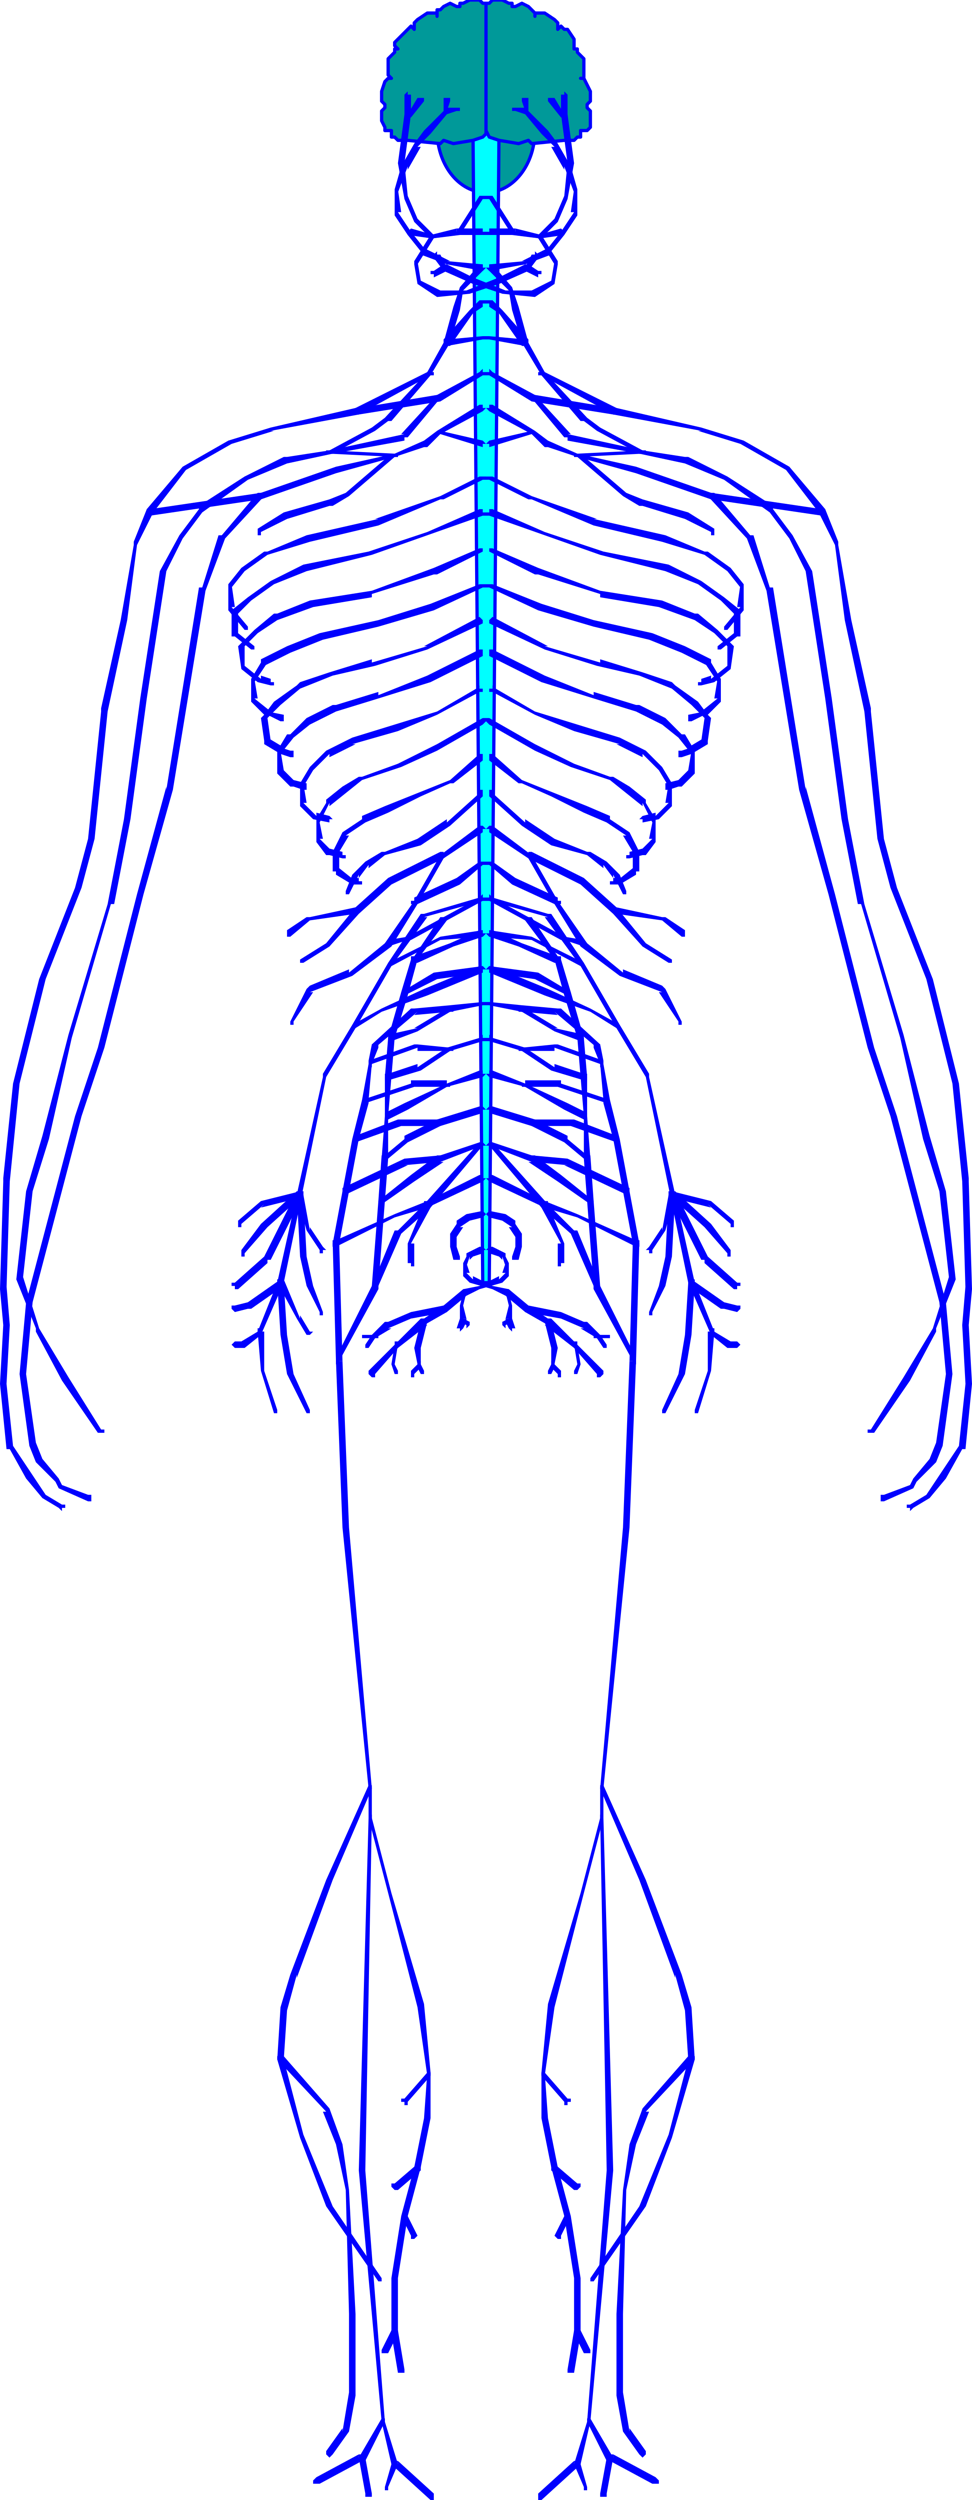 <svg xmlns="http://www.w3.org/2000/svg" fill-rule="evenodd" height="766" preserveAspectRatio="none" stroke-linecap="round" width="298"><style>.brush1{fill:#099}.pen1{stroke:#00f;stroke-width:1;stroke-linejoin:round}.brush3{fill:#00f}.pen2{stroke:none}</style><path class="pen1 brush1" d="M149 40h-15a15 19 0 0 0 30 0Z"/><path class="pen1" style="fill:#0ff" d="m153 39-3 354h-2l-3-354h8z"/><path class="pen1 brush1" d="m149 40 1 2 3 1 6 1 3-1 1 1 10-1h3l1-1h1v-2h2l1-1v-5l-1-1v-1h0l1-1v-3l-1-2-1-2h-1 1v-6l-1-1-1-1v-1h-1v-3l-2-3h-1l-1-1-1 1V7l-1-1-3-2h-3v1-1l-1-1h0l-1-1-2-1-2 1h-1V1h0-1l-2-1h-3l-1 1h-1v39zm0 1-1 1-3 1-6 1-3-1-1 1-10-1h-3l-1-1h-1v-2h-2v-1l-1-2v-3l1-1h0v-1l-1-1v-3l1-3 1-1h1l-1-1h0v-5l1-1 1-1v-1h1l-1-1v-1l1-1 2-2 1-1 1-1 1 1V7l1-1 3-2h3v1-2h1l1-1 2-1 2 1h1V1h1l2-1h3l1 1h1v40z"/><path class="pen2 brush3" fill-rule="nonzero" d="M213 393v-1h-2v1l-1 16-2 12-5 11v1h1l6-12 2-12 1-16zm6 15v-1h-1v1h-1v12l-4 12v1h1l4-13 1-12zM136 83h1v-1l-2-4h-1v-1l-1 1v1l3 4z"/><path class="pen2 brush3" fill-rule="nonzero" d="M166 72h-1v1l5 8v-1l-1 6-6 3h1-10 1l-10-4-8-4h-1l-3 2h-1v1h1v1l4-2h-1l9 4 9 3 10 1 6-4 1-6v-1l-5-8zm-29 330v-2h-1l-10 2-7 3h-1l-4 4-2 3v1h1l2-3 5-3h-1l7-3 11-2z"/><path class="pen2 brush3" fill-rule="nonzero" d="M131 405v-1h-2v1l-2 8 1 5v1l1 2h1v-1l-1-2v-5l2-8zm-9 7v-1h-1v1l-1 6 1 3h1v-1l-1-2 1-6z"/><path class="pen2 brush3" fill-rule="nonzero" d="M129 419v-2h-1v1l-2 2v2h1v-1l2-2zm-14-9h1v-1h-5v1h4zm36-28h-1l-1 1h1v1l3 1-1-1 2 2v-1l1 3v-1l-1 3h1l-2 2v-1l-6 3-5 1-6 5-6 4h-1l-8 8-8 8v1l1 1h1v-1l7-8 9-7h-1l7-4 6-5 4-2 7-2 2-2v-4l-1-2v-1l-2-1-2-1z"/><path class="pen2 brush3" fill-rule="nonzero" d="M143 396h1l-1-1h-1v1l-1 4v5l2 1v1l1-1v-1l-2-1h1l-1-4 1-4z"/><path class="pen2 brush3" fill-rule="nonzero" d="M143 405v-1h-2l-1 3h1v1l1-1 1-2zm8-313h-2v1h1v1l3 2 7 10h2v-2l-8-9-3-3z"/><path class="pen2 brush3" fill-rule="nonzero" d="M150 103h-1v1h1l11 2h1v-2h-1l-11-1zm38 24h1v-2h-1l-24-4-13-7-1-1v1h-1v1h1l13 8 25 4z"/><path class="pen2 brush3" fill-rule="nonzero" d="M164 121h-1v1l10 12h1v1l22 4h2v-1h-1l-23-5h1l-11-12zm-14 14-1 1h1v1l13-4h1v-1h-1l-13 3zm22-100v1h1l1-1v-6l-1-1v1h-1v6zm-22 35v1h-1v1h9v-2h-8zm11-36v1h1v-5h-2v1l1 3zm12 38v-1l-1-1v1l-4 5-8 4h1l-11 1v1h-1l1 1 11-2 8-3v-1l4-5zm79 86 1-1v-1h-1l-34-5-23-8-18-4h-1v1h1l18 5 23 8 34 5zm-101-12h-2v1h1l12 6h1l19 8 21 5 13 4 7 5 4 5v-1l-1 7h1l-5 6v1h1l5-6v-8l-4-5-7-5h-1l-12-5-22-5h1l-20-7-12-6z"/><path class="pen2 brush3" fill-rule="nonzero" d="M219 151h-2v1l12 13 6 16 10 61 9 32 12 47 7 21 15 57 2 22-3 21-2 5-5 6-1 2-8 3h-1v2h1l9-4 1-2 6-6 2-5 3-22-2-22-15-57-7-21-12-47-9-33v1l-10-62h-1l-5-16h-1l-11-13z"/><path class="pen2 brush3" fill-rule="nonzero" d="m167 114-1-1v1h-1v1h1l22 12 27 5h-1l13 4 14 8 10 13 5 10 3 23 6 28 4 39 4 15 11 28 8 32 3 30 1 33v-1l-1 12 1 18-2 19-6 9-4 6-5 3h-1v1h1v1l1-1 5-3 5-6 5-9h1l2-20-1-18 1-11-1-33v-1l-3-29-8-32-11-28-4-15-4-39v-1l-6-27-4-23v-1l-4-10-11-13-14-8-13-4-26-6-22-11z"/><path class="pen2 brush3" fill-rule="nonzero" d="M178 139h-2v1h1l14 12 5 3h1l13 4 8 4v1h1v-2l-8-5-14-4-5-2-14-12zm-27-58h-1v1h-1l1 1 6 6 1 6 3 10 6 10 12 14h1l4 3 13 7h2l-1-1-13-7-4-3-13-14-5-9-3-11-2-6-6-7z"/><path class="pen2 brush3" fill-rule="nonzero" d="M151 124h-1v1h-1l1 1 13 7 4 4h1l9 3 20-1h1v-1h-1l-20 1-9-4-4-3-13-8zm0-64h-2v1h1l7 11 8 1h1l5-5 3-7 2-11-2-15h-1l-3-5h-2v1l4 5v-1l2 15-1 10-3 7-5 5h1l-8-2v1l-7-11z"/><path class="pen2 brush3" fill-rule="nonzero" d="M165 72v1h1l7-1 4-6v-8l-2-7-4-7-3-4-6-6v-1h-5v1h1l3 1 5 6 4 4h-1l4 7v-1l3 8v-1l-1 7h1l-4 6v-1l-7 2zm-14 84h-1v1h-1v1h1l17 6 17 6 20 5 10 4 7 5 5 5-1-1v6l-5 4v1h1l5-4h1v-8l-5-4-7-5-10-5-20-4-18-6-16-7z"/><path class="pen2 brush3" fill-rule="nonzero" d="M151 168h-1v1l14 7h1l19 6v1l18 3 11 4 6 4 5 5-1-1v7-1l-5 4v-1l-3 1v1h-1v1h1l4-1 5-4 1-7-5-5-6-5h-1l-10-4-19-3-19-7-14-6z"/><path class="pen2 brush3" fill-rule="nonzero" d="M151 179h-2v1h1l15 7 17 5 17 4 10 4 8 4-1-1 4 6v-1l-1 6h1l-5 4h1l-5 1v2h1l4-2h1l4-4v-7l-3-5v-1l-8-4-10-4-18-4-16-5-15-6z"/><path class="pen2 brush3" fill-rule="nonzero" d="m151 189-1 1v1l17 8 16 5 13 3 10 4 6 5 4 4-1 7 1-1-5 3h1l-3 1h-1v2h1l3-1 5-3v-1l1-7-1-1-3-4-7-5-1-1-9-3-13-4v1l-17-5h1l-17-9z"/><path class="pen2 brush3" fill-rule="nonzero" d="M151 199h-1v2l16 8 16 5 13 4 8 4 5 4 4 5v-1l-1 6 1-1-5 5 1-1-4 1v2h1l3-1h1l4-4v-7l-3-5h-1l-5-5-8-4h-1l-13-4v1l-15-6-16-8z"/><path class="pen2 brush3" fill-rule="nonzero" d="m152 211-1-1v1h-1v1h1l13 7 12 5 14 4h-1l8 4v-1l5 5 3 5v-1l-1 6h1l-4 4v-1l-4 1-1 1h1v1l5-1 4-4v-7l-3-5-5-5-8-4-13-4-13-4-12-7z"/><path class="pen2 brush3" fill-rule="nonzero" d="M150 220h-1v1l1 1 14 8 11 5 12 4 5 4 5 4v-1l3 6-1 5h1l-4 4 1-1-4 1v1h-1v1h1l4-1h1l3-4v-7l-3-5v-1l-5-4-5-3h-1l-11-4-12-6-14-8z"/><path class="pen2 brush3" fill-rule="nonzero" d="M151 231h-1v2l9 7h1l9 4 10 5 7 3 6 4h-1l3 5v6-1l-5 4 1-1h-2v1h-1v1h3l5-3v-1h1v-6l-3-6-6-4v-1l-7-3-10-4-10-4-9-8z"/><path class="pen2 brush3" fill-rule="nonzero" d="M151 243v-1h-1v2l10 9 9 6 11 3 5 4v-1l3 4v-1l3 6h1v-1l-2-5-1-1-3-3-5-3h-1l-10-4-9-6v1l-10-9zm12 18h-1v1h-1l1 1 16 8 10 9h1l14 2 6 5h1v-2l-6-4h-1l-14-3-10-9-16-8z"/><path class="pen2 brush3" fill-rule="nonzero" d="M205 295h1v-1l-8-5-9-11h-1v2l9 10 8 5zm-54-31h-2v1h1l7 6 13 6h2v-1h-1v-1l-13-6-7-5z"/><path class="pen2 brush3" fill-rule="nonzero" d="M151 253h-1l-1 1h1v1l12 8 8 14 8 13 12 9 13 5h-1l6 9v1h1v-1h1-1l-5-10-1-1-12-5v1l-11-9-9-13-8-14-12-9zm0 43h-1l-1 1h1v1l17 7 14 5 8 5h1v-1l-9-5-13-6-17-7zm46-158h-1v1l14 3 12 5 14 10 6 8 5 10 6 39 5 37 5 26h1l12 41 7 31 5 16 3 27v-1l-5 16-9 15-10 16h-1v1h2l11-16 8-15v-1l6-15-3-27-5-17-8-31-12-40-5-26-5-37-6-39-6-11-6-8v-1l-14-9-12-6h-1l-13-2z"/><path class="pen2 brush3" fill-rule="nonzero" d="m151 275-1-1v1h-1v1h1l11 6 9 12 3 11 4 13 1 12 1 12v13l1 13 2 26v1h1l1-1-2-26-1-14v1l-1-13v-12l-1-12-4-14-3-10v-1h-1l-8-12h-1l-11-6z"/><path class="pen2 brush3" fill-rule="nonzero" d="m151 275-1-1v1h-1v1h1l18 5h-1l11 15 11 19 9 15 13 63 7 16h1v-1l-6-15-14-63v-1l-9-15-11-19-10-15h-1l-17-5z"/><path class="pen2 brush3" fill-rule="nonzero" d="M161 331v1h-1v1h12-1l15 5h1v-1l-15-5v-1h-11zm-1-23v1h-1v1h1l11 1-1-1 13 11v1l1-1v-1l-12-11h-1l-11-1zm4 35h-1v2h13-1l14 5h1v-1h-1v-1l-13-5h-12zm-1 11h-1v1l1 1 11 1h-1l19 9h1v-2l-19-9-11-1zm4 14-1 1v1h1l10 3 18 9h1v-2h-1l-18-8-10-4zm-7-47h-1v1h11v-1l14 5v1h1v-2l-14-5h-1l-10 1z"/><path class="pen2 brush3" fill-rule="nonzero" d="M184 320h-2v1l2 5 1 11v1l3 11 3 16 3 16v1h2v-1l-3-16-3-16-3-12-2-11v-1l-1-5z"/><path class="pen2 brush3" fill-rule="nonzero" d="M196 381v-1h-2v1l-1 36h1v1h1v-1l1-36zm-28-12v-1h-1l-1 1v1l6 11h-1v7h1v-1h1v-6l-5-12zm17 178h-1v1l12 28 11 30v-1l3 11 1 15-6 23-9 22-15 22v1h1l16-23 8-21 7-24-1-16-3-10-11-29-13-29z"/><path class="pen2 brush3" fill-rule="nonzero" d="M213 631v-1h-2l-14 16-4 11-2 14-2 38v25l2 11 5 7 1 1 1-1v-1l-5-7v1l-2-12v1-25l1-38 3-14 4-10h-1l15-16zm-28-74v-1h-1v1l-6 23-10 34-2 21v14l3 15 4 15 3 19v17-1l-2 12v1h2l2-12v-17l-3-19-4-15-3-15-1-14v1l3-21 9-35 6-23z"/><path class="pen2 brush3" fill-rule="nonzero" d="M167 635h-1v1l7 8v1h1v-1h1v-1h-1l-7-8zm11 79h-2v1l3 6h2v-1l-3-6zm-8-51h-1v2l7 6h1l1-1v-1h-1l-7-6zm5 16h-1v-1h-1v1l-3 6 1 1h1v-1l3-6z"/><path class="pen2 brush3" fill-rule="nonzero" d="M184 394h-1v-1h-1v2l12 22h-1l-2 51-7 80v9l2 108-6 77 6 12h1l13 7h2v-1l-1-1-13-7v1l-7-12v1l7-77-3-108v-9l8-80 2-51v-1l-11-22z"/><path class="pen2 brush3" fill-rule="nonzero" d="M188 753v-1h-2v1l-2 11v1h2v-1l2-11zm-7-11v-1h-1v1l-4 13v-1l-11 10v2h1l11-10v-1h1l3-13z"/><path class="pen2 brush3" fill-rule="nonzero" d="M178 755v-1h-2v1l3 7v1h1v-1l-2-7zm34-363h-1v2l10 7h1l4 1 1-1v-1h-1l-4-1-10-7zm-6-27-1 1h1v1l12 3-1-1 7 6v1h1v-2l-7-6-12-3zm13 43v-1h-1v1h-1l1 1 5 4h3l1-1-1-1h-3 1l-5-3z"/><path class="pen2 brush3" fill-rule="nonzero" d="M207 366v-1h-1l-1 1-2 11v-1l-4 6-1 1h1v1h1v-1l4-6 3-11z"/><path class="pen2 brush3" fill-rule="nonzero" d="M207 365h-2v1l10 20h1v1l9 8h1v-1h1v-1h-1l-9-8-10-20z"/><path class="pen2 brush3" fill-rule="nonzero" d="M207 365h-2v1l1 1 10 9 7 8v1h1v-2l-6-8-11-10z"/><path class="pen2 brush3" fill-rule="nonzero" d="M207 366v-1h-2v1l-1 19-2 9-3 8h-1 1v1h1v-1l4-8 2-9 1-19zm-57 5-1 1 1 1 4 1 3 2h-1l2 3v3l-1 3v1h2l1-4v-4l-2-3v-1l-3-2-5-1zm-2-277v-1h1v-1h-2l-3 3-8 9v2h2l7-10 3-2z"/><path class="pen2 brush3" fill-rule="nonzero" d="M148 104h1v-1h-1l-11 1h-1v2h1l11-2zm-38 21h-1v2h1l25-4 13-8h1v-1h-1v-1l-1 1-13 7-24 4z"/><path class="pen2 brush3" fill-rule="nonzero" d="M135 122v-1h-1l-11 12h1l-23 5h-1v1h2l22-4v-1h1l10-12zm13 15v-1h1l-1-1-13-3h-1v1h1l13 4zM124 35l1 1h1v-7h-1v-1l-1 1v6zm24 37h1v-1h-1v-1h-8v2h8zm-12-38v1h1v-1l1-3v-1h-2v4zm-10 37v-1l-1 1v1l4 5v1l8 3 11 2 1-1h-1v-1l-11-1h1l-8-4-4-5zm35 11v1h1l3-4v-1l-1-1v1h-1l-2 4zM46 156h-1v1l1 1 34-5 23-8 18-5h1v-1h-1l-18 4-23 8-34 5zm102-9h1v-1h-2l-12 6-20 7h1l-22 5-12 5h-1l-7 5-4 5v8l5 6h1v-1l-5-6h1l-1-7v1l4-5 7-5 13-4 21-5 19-8h1l12-6z"/><path class="pen2 brush3" fill-rule="nonzero" d="M81 152v-1h-2l-11 13h-1l-5 16h-1l-10 62v-1l-9 33-12 47-7 21-15 57-2 22 3 22 2 5 6 6 1 2 9 4h1v-2h-1l-8-3-1-2-5-6-2-5-3-21 2-22 15-57 7-21 12-47 9-32 10-61 6-16 12-13z"/><path class="pen2 brush3" fill-rule="nonzero" d="M132 115h1v-1h-1v-1l-1 1-22 11-26 6-13 4-14 8-11 13-4 10v1l-4 23-6 27v1l-4 39-4 15-11 28-8 32-3 29v1l-1 33 1 11-1 18 2 20h1l5 9 5 6 5 3 1 1v-1h1v-1h-1l-5-3-4-6-6-9-2-19 1-18-1-12v1l1-33 3-30 8-32 11-28 4-15 4-39 6-28 3-23 5-10 10-13 14-8 13-4h-1l27-5 22-12z"/><path class="pen2 brush3" fill-rule="nonzero" d="M121 140h1v-1h-2l-14 12-5 2-14 4-8 5v2h1v-1l8-4 13-4h1l5-3 14-12zm27-57 1-1h-1v-1h-1l-6 7-2 6-3 11-5 9-13 14-4 3-13 7-1 1h2l13-7 4-3h1l12-14 6-10 3-10 1-6 6-6z"/><path class="pen2 brush3" fill-rule="nonzero" d="m148 126 1-1h-1v-1h-1l-13 8-4 3-9 4-20-1h-1v1h1l20 1 9-3h1l4-4 13-7zm-15-53v-1h-1l-5 8v1l1 6 6 4 10-1 9-3 9-4h-1l4 2v-1h1v-1h-1l-3-2h-1l-8 4-10 4h1-10 1l-6-3-1-6v1l5-8z"/><path class="pen2 brush3" fill-rule="nonzero" d="M148 61h1v-1h-2l-7 11v-1l-8 2h1l-5-5-3-7-1-10 2-15v1l4-5v-1h-2l-3 5h-1l-2 15 2 11 3 7 5 5h1l8-1 7-11z"/><path class="pen2 brush3" fill-rule="nonzero" d="M132 73h1v-1l-7-2v1l-4-6h1l-1-7v1l3-8v1l4-7h-1l4-4 5-6 3-1h1v-1h-5v1l-6 6-3 4-4 7-2 7v8l4 6 7 1zm16 85h1v-1h-1v-1h-1l-16 7-18 6-20 4-10 5-7 5-5 4v8h1l5 4h1v-1l-5-4v-6l-1 1 5-5 7-5 10-4 20-5 17-6 17-6z"/><path class="pen2 brush3" fill-rule="nonzero" d="M148 169v-1h-1l-14 6-19 7-19 3-10 4h-1l-6 5-5 5 1 7 5 4 4 1h1v-1h-1v-1l-3-1v1l-5-4v1-7l-1 1 5-5 6-4 11-4 18-3v-1l19-6h1l14-7z"/><path class="pen2 brush3" fill-rule="nonzero" d="M148 180h1v-1h-2l-15 6-16 5-18 4-10 4-8 4v1l-3 5v7l4 4h1l4 2h1v-2l-5-1h1l-5-4h1l-1-6v1l4-6-1 1 8-4 10-4 17-4 17-5 15-7z"/><path class="pen2 brush3" fill-rule="nonzero" d="M148 191v-1l-1-1-17 9h1l-17 5v-1l-13 4-9 3-1 1-7 5-3 4-1 1 1 7v1l5 3 3 1h1v-2h-1l-3-1h1l-5-3 1 1-1-7 4-4 6-5 10-4 13-3 16-5 17-8z"/><path class="pen2 brush3" fill-rule="nonzero" d="M148 201v-2h-1l-16 8-15 6v-1l-13 4h-1l-8 4-5 5h-1l-3 5v7l4 4h1l3 1h1v-2l-4-1 1 1-5-5 1 1-1-6v1l4-5 5-4 8-4 13-4 16-5 16-8z"/><path class="pen2 brush3" fill-rule="nonzero" d="M147 212h1v-1h-1v-1l-1 1-12 7-13 4-13 4-8 4-5 5-3 5v7l4 4 5 1v-1h1l-1-1-4-1v1l-4-4h1l-1-6v1l3-5 5-5v1l8-4h-1l14-4 12-5 13-7z"/><path class="pen2 brush3" fill-rule="nonzero" d="m148 222 1-1v-1h-1l-14 8-12 6-11 4h-1l-5 3-5 4v1l-3 5v7l3 4h1l4 1h1v-1h-1v-1l-4-1 1 1-4-4h1l-1-5 3-6v1l5-4 5-4 12-4 11-5 14-8z"/><path class="pen2 brush3" fill-rule="nonzero" d="M148 233v-2h-1l-9 8-10 4-10 4-7 3v1l-6 4-3 6v6h1v1l5 3h3v-1h-1v-1h-2l1 1-5-4v1-6l3-5h-1l6-4 7-3 10-5 9-4h1l9-7z"/><path class="pen2 brush3" fill-rule="nonzero" d="M148 244v-2h-1v1l-10 9v-1l-9 6-10 4h-1l-5 3-3 3-1 1-2 5v1h1l3-6v1l3-4v1l5-4 11-3 9-6 10-9zm-12 19 1-1h-1v-1h-1l-16 8-10 9-14 3h-1l-6 4v2h1l6-5 14-2h1l10-9 16-8z"/><path class="pen2 brush3" fill-rule="nonzero" d="M92 294v1h1l8-5 9-10v-2h-1l-9 11-8 5zm56-29h1v-1h-2l-7 5-13 6v1h-1v1h2l13-6 7-6z"/><path class="pen2 brush3" fill-rule="nonzero" d="M148 255v-1h1l-1-1h-1l-12 9-8 14-9 13-11 9v-1l-12 5-1 1-5 10h-1 1v1h1v-1l6-9h-1l13-5 12-9 8-13 8-14 12-8zm0 43v-1h1l-1-1h-1l-17 7-13 6-9 5v1h1l8-5 14-5 17-7zm-46-159v-1h-1l-13 2h-1l-12 6-14 9v1l-6 8-6 11-6 39-5 37-5 26-12 40-8 31-5 17-3 27 6 15v1l8 15 11 16h2v-1h-1l-10-16-9-15-5-16v1l3-27 5-16 7-31 12-41h1l5-26 5-37 6-39 5-10 6-8 14-10 12-5 14-3z"/><path class="pen2 brush3" fill-rule="nonzero" d="M148 276h1v-1h-1v-1l-1 1-11 6h-1l-8 12h-1v1l-3 10-4 14-1 12v12l-1 13v-1l-1 14-2 26 1 1h1v-1l2-26 1-13v-13l1-12 1-12 4-13 3-11 9-12 11-6z"/><path class="pen2 brush3" fill-rule="nonzero" d="M148 276h1v-1h-1v-1l-1 1-17 5h-1l-10 15-11 19-9 15v1l-14 63-6 15v1h1l7-16 13-63 9-15 11-19 11-15h-1l18-5z"/><path class="pen2 brush3" fill-rule="nonzero" d="M137 333h1v-1h-1v-1h-11v1l-15 5v1h1l15-5h-1 11zm1-23h1v-1h-1v-1l-11 1h-1l-12 11v1l1 1v-1l13-11-1 1 11-1zm-4 35h1v-2h-13l-13 5v1h-1v1h1l14-5h-1 12zm1 11 1-1v-1h-1l-11 1-19 9v2h1l19-9h-1l11-1zm-4 14h1v-1l-1-1-10 4-18 8h-1v2h1l18-9 10-3zm7-48h1v-1h-1l-10-1h-1l-14 5v2h1v-1l14-5v1h10z"/><path class="pen2 brush3" fill-rule="nonzero" d="M116 321v-1h-2l-1 5v1l-2 11-3 12-3 16-3 16v1h2v-1l3-16 3-16 3-11v-1l1-11 2-5z"/><path class="pen2 brush3" fill-rule="nonzero" d="M104 381v-1h-2v1l1 36v1h1v-1h1l-1-36zm28-11v-1l-1-1h-1v1l-5 12v6h1v1h1v-7h-1l6-11zm-18 178v-1h-1l-13 29-11 29-3 10-1 16 7 24 8 21 16 23h1v-1l-15-22-9-22-6-23 1-15 3-11v1l11-30 12-28z"/><path class="pen2 brush3" fill-rule="nonzero" d="M87 630h-2v1l15 16h-1l4 10 3 14 1 38v25-1l-2 12v-1l-5 7v1l1 1 1-1 5-7 2-11v-25l-2-38-2-14-4-11-14-16zm27-73v-1h-1v1l6 23 9 35 3 21v-1l-1 14-3 15-4 15-3 19v17l2 12h2v-1l-2-12v1-17l3-19 4-15 3-15v-14l-2-21-10-34-6-23z"/><path class="pen2 brush3" fill-rule="nonzero" d="M132 636v-1h-1l-7 8h-1v1h1v1h1v-1l7-8zm-10 79v-1h-2l-3 6v1h2l3-6zm7-50v-2h-1l-7 6h-1v1l1 1h1l7-6zm-4 14v-1h-1v1h-1l3 6v1h1l1-1-3-6z"/><path class="pen2 brush3" fill-rule="nonzero" d="M116 395v-2h-1v1h-1l-11 22v1l2 51 8 80v9l-3 108 7 77v-1l-7 12v-1l-13 7-1 1v1h2l13-7h1l6-12-6-77 2-108v-9l-7-80-2-51h-1l12-22z"/><path class="pen2 brush3" fill-rule="nonzero" d="M112 753v-1h-2v1l2 11v1h2v-1l-2-11zm6-11v-1h-1v1l3 13h1v1l11 10h1v-2l-11-10v1l-4-13z"/><path class="pen2 brush3" fill-rule="nonzero" d="M122 755v-1h-2v1l-2 7v1h1v-1l3-7zM87 394v-2h-1l-10 7-4 1h-1v1l1 1 4-1h1l10-7zm5-27v-1h1l-1-1-12 3-7 6v2h1v-1l7-6-1 1 12-3z"/><path class="pen2 brush3" fill-rule="nonzero" d="M87 392h-2v1l6 11 3 5h1l1-1h-1l-3-5v1l-5-12zm-7 17 1-1h-1v-1h-1v1l-5 3h1-3l-1 1 1 1h3l5-4zm13-43-1-1h-1v1l3 11 4 6v1h1v-1h1l-1-1-4-6v1l-2-11z"/><path class="pen2 brush3" fill-rule="nonzero" d="M93 366v-1h-2l-10 20-9 8h-1v1h1v1h1l9-8v-1h1l10-20z"/><path class="pen2 brush3" fill-rule="nonzero" d="m92 367 1-1v-1h-2l-11 10-6 8v2h1v-1l7-8 10-9z"/><path class="pen2 brush3" fill-rule="nonzero" d="M93 366v-1h-2v1l1 19 2 9 4 8v1h1v-1h1-1l-3-8-2-9-1-19zm55 7 1-1-1-1-5 1-3 2v1l-2 3v4l1 4h2v-1l-1-3v-3l2-3h-1l3-2 4-1zm14 27h-1v2l11 2 7 3h-1l5 3 2 3h1v-1l-2-3-4-4h-1l-7-3-10-2z"/><path class="pen2 brush3" fill-rule="nonzero" d="M169 405v-1h-2v1l2 8v5l-1 2v1h1l1-2v-1l1-5-2-8zm8 7v-1h-1v1l1 6-1 2v1h1l1-3-1-6z"/><path class="pen2 brush3" fill-rule="nonzero" d="M170 418v-1h-1v2l2 2v1h1v-2l-2-2zm13-9h-1v1h5v-1h-4zm-35-25v-1h1l-1-1h-1l-2 1-2 1v1l-1 2v4l2 2 7 2 4 2 6 5 7 4h-1l9 7 7 8v1h1l1-1v-1l-8-8-8-8h-1l-6-4-6-5-5-1-6-3v1l-2-2h1l-1-3v1l1-3v1l2-2-1 1 3-1z"/><path class="pen2 brush3" fill-rule="nonzero" d="M156 396v-1h-1l-1 1h1l1 4-1 4h1l-2 1v1l1 1v-1l2-1v-5l-1-4z"/><path class="pen2 brush3" fill-rule="nonzero" d="M157 404h-2v1l1 2 1 1v-1h1l-1-3zm-76 4h-1v-1h-1v1l1 12 4 13h1v-1l-4-12v-12zm6-15v-1h-2v1l1 16 2 12 6 12h1v-1l-5-11-2-12-1-16zm75-112h-1v1l11 6h1l6 2h1v-1l-1-1-6-1-11-6zm-11 4h-1v1h-1l1 1 9 3 11 5h1v-1h1v-1h-1l-11-4-9-4zm-1 11-1 1h1v1l14 2 10 5h1v-1l-10-6-15-2zm0 11h-1v1h1l10 2 10 6 8 3h1v-2l-9-2h1l-10-6-1-1-10-1z"/><path class="pen2 brush3" fill-rule="nonzero" d="M150 285v1h-1l1 1 13 1 15 8h1v-1l-16-8-13-2zm1 75h-1v1h-1l1 1 17 8h-1l9 8 7 16v1h1l1-1-7-17h-1l-8-8-1-1-16-8zm0-42-1-1v1h-1v1h1l10 3 9 6 10 3h1v-2h-1l-9-3v1l-9-6-10-3zm0 10h-1v1h-1l1 1 11 3 12 7 6 3h1v-2l-6-3-13-6-10-4zm0 11h-1l-1 1h1v1l13 4 10 5 6 5h2v-1h-1l-6-5v-1l-10-5-13-4zm0 11h-1l-1 1h1l13 5h-1l9 6 10 7h1v-1l-10-8-8-6h-1l-12-4z"/><path class="pen2 brush3" fill-rule="nonzero" d="M151 350h-1l-1 1h1l16 19h2v-1l-17-19zm-14-68v-1h-1l-11 6-6 1-1 1v1h1l6-2h1l11-6zm11 5 1-1h-1v-1h-1l-9 4-11 4h-1v1h1v1h1l11-5 9-3zm0 11v-1h1l-1-1-15 2-10 6v1h1l10-5 14-2zm0 10h1v-1h-1l-10 1-1 1-10 6h1l-9 2v2h1l8-3 10-6 10-2z"/><path class="pen2 brush3" fill-rule="nonzero" d="m148 287 1-1h-1v-1l-13 2-16 8v1h1l15-8 13-1zm0 75 1-1h-1v-1h-1l-16 8-1 1-8 8h-1l-7 17 1 1h1v-1l7-16 9-8h-1l17-8zm0-43h1v-1h-1v-1l-1 1-10 3-9 6v-1l-9 3h-1v2h1l10-3 9-6 10-3zm0 11 1-1h-1v-1h-1l-10 4-13 6-6 3v2h1l6-3 12-7 11-3zm0 11v-1h1l-1-1h-1l-13 4-10 5v1l-6 5h-1v1h2l6-5 10-5 13-4zm0 10h1l-1-1h-1l-12 4h-1l-8 6-10 8v1h1l10-7 9-6h-1l13-5z"/><path class="pen2 brush3" fill-rule="nonzero" d="M148 351h1l-1-1h-1l-17 19v1h2l16-19z"/></svg>
